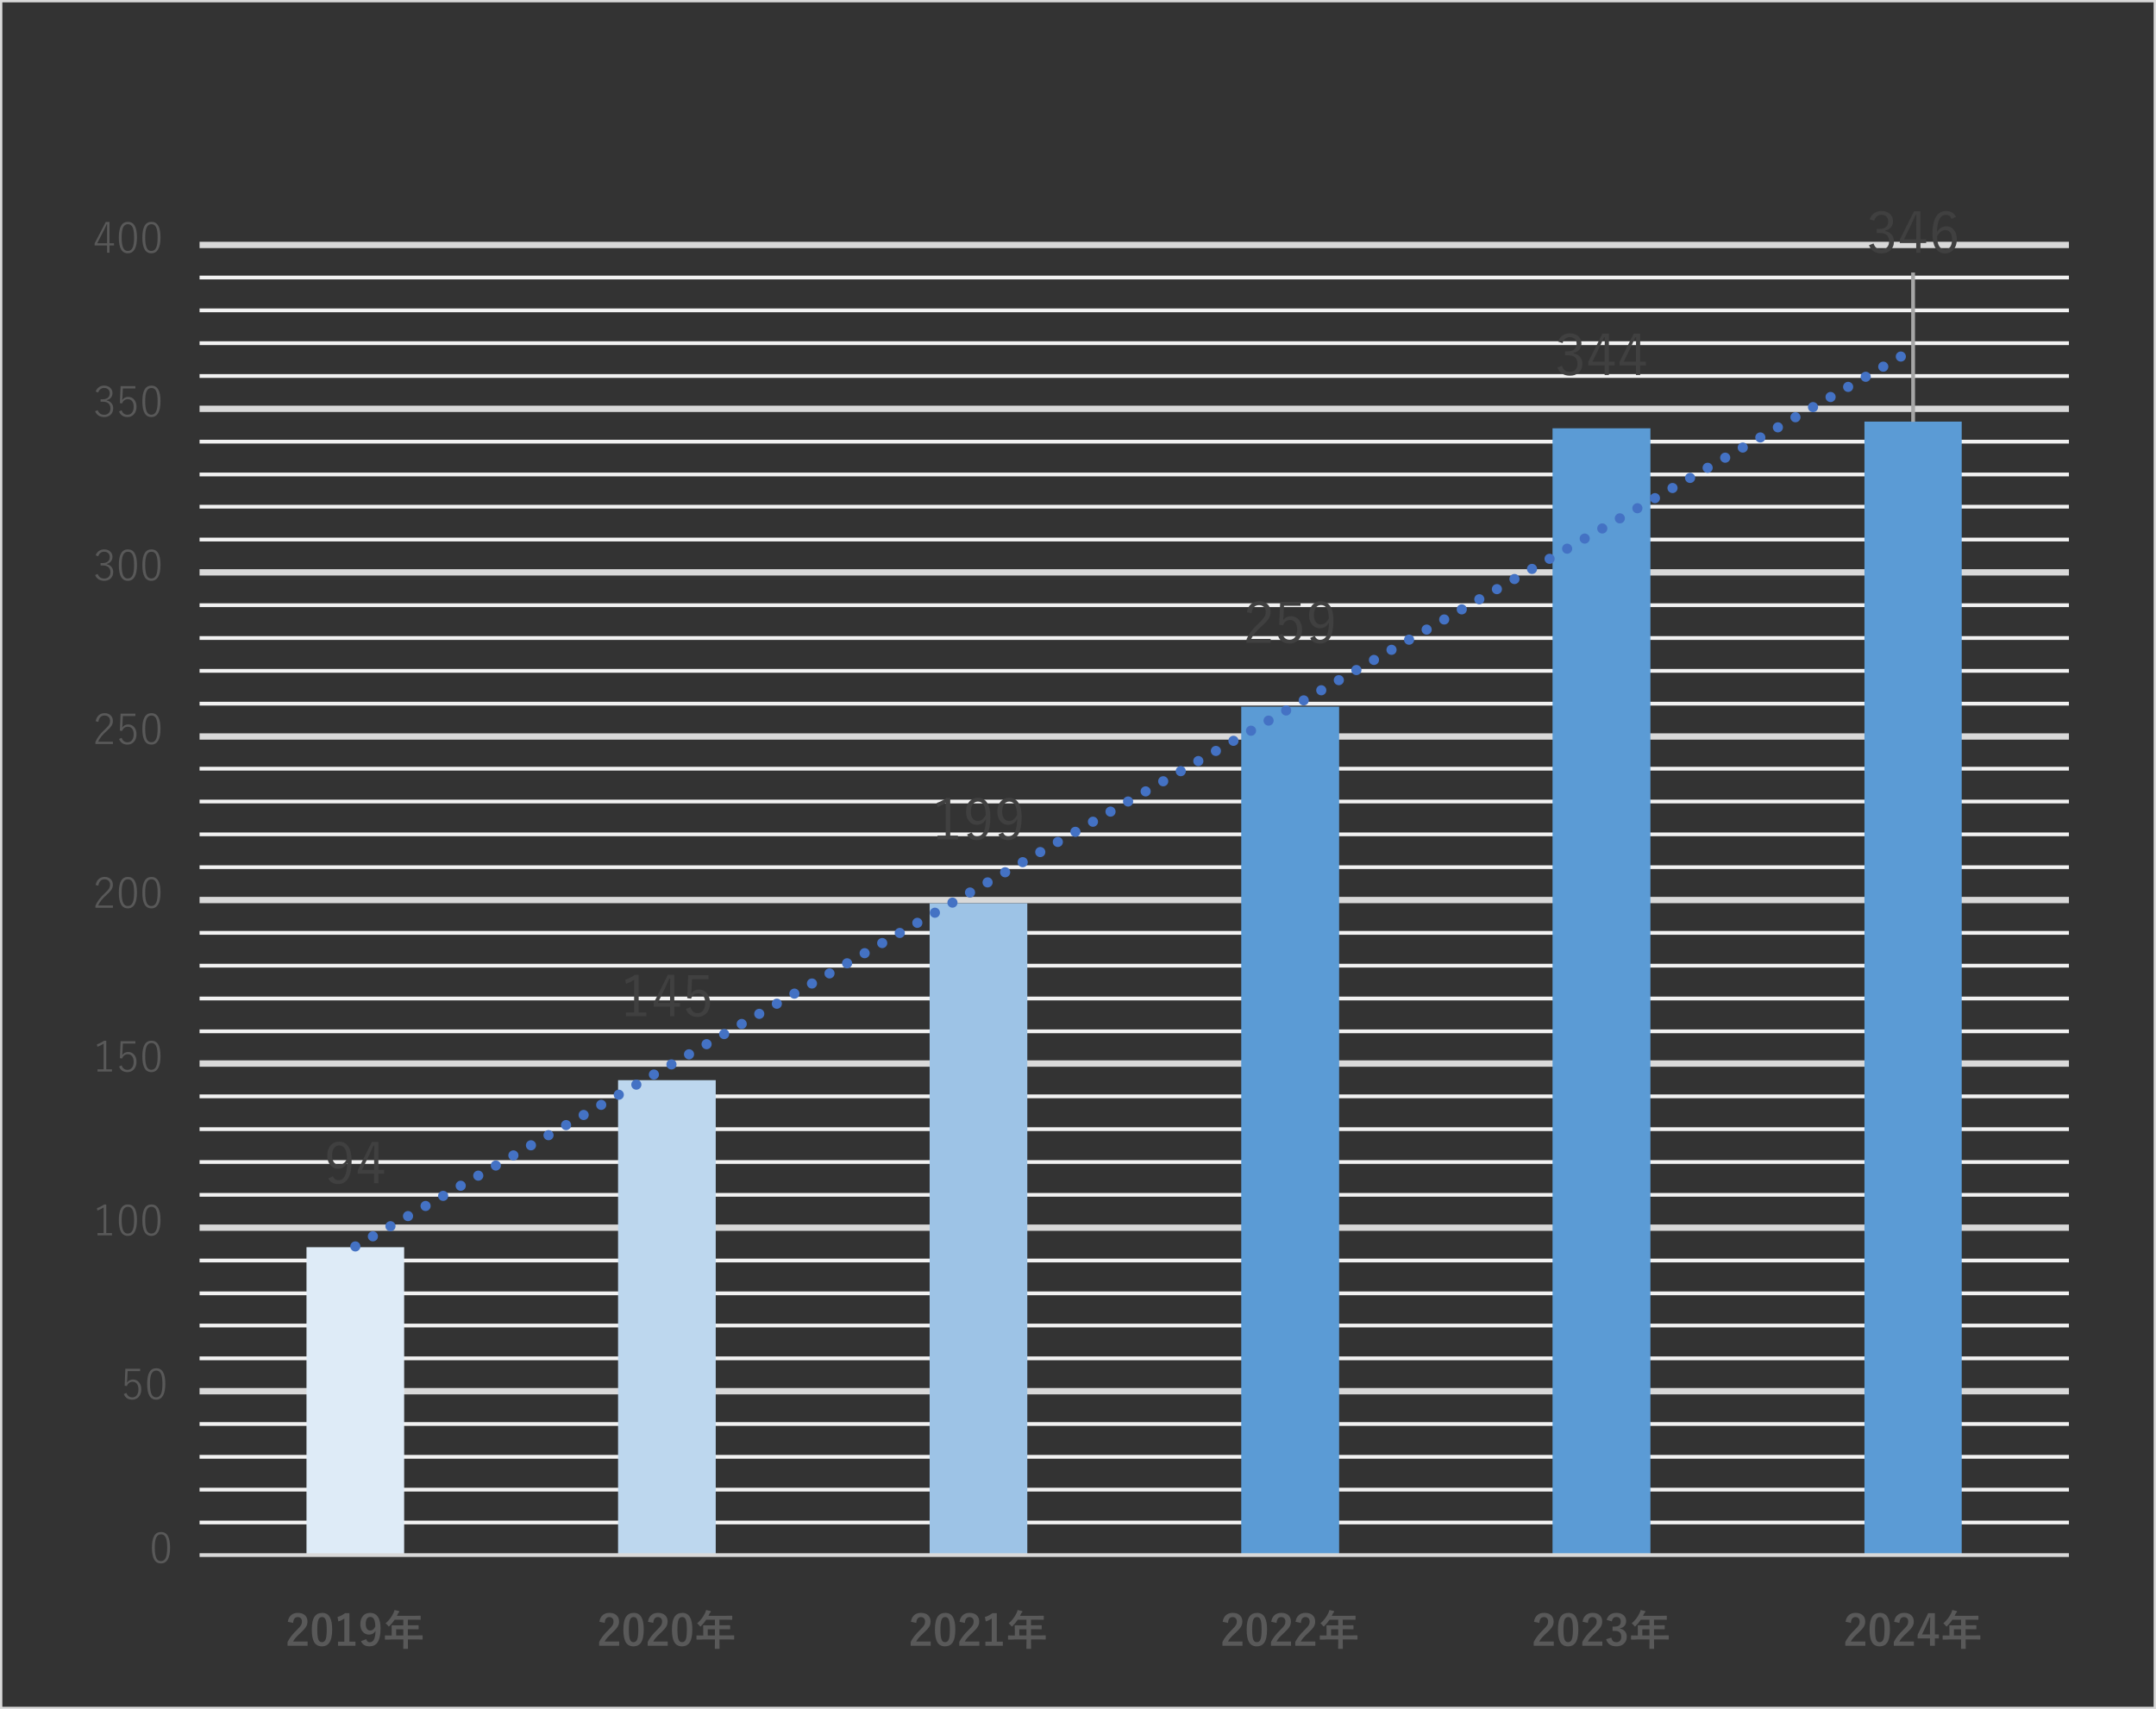 <?xml version="1.0" encoding="UTF-8"?><svg id="_レイヤー_3" xmlns="http://www.w3.org/2000/svg" width="700" height="555" viewBox="0 0 700 555"><rect x="0" y="0" width="700" height="555" fill="#333333" stroke="none"/><defs><style>.cls-1{stroke:#a6a6a6;}.cls-1,.cls-2,.cls-3,.cls-4,.cls-5{fill:none;stroke-linejoin:round;}.cls-1,.cls-2,.cls-5{stroke-width:1.23px;}.cls-6{fill:#bdd7ee;}.cls-6,.cls-7,.cls-8,.cls-9,.cls-10,.cls-11,.cls-12{stroke-width:0px;}.cls-7{fill:#deebf7;}.cls-2,.cls-3{stroke:#d9d9d9;}.cls-3{stroke-width:2.06px;}.cls-8{fill:#595959;}.cls-9{fill:#d9d9d9;}.cls-10{fill:#5b9bd5;}.cls-11{fill:#404040;}.cls-4{stroke:#4472c4;stroke-dasharray:0 0 0 6.58;stroke-linecap:round;stroke-width:3.29px;}.cls-5{stroke:#f2f2f2;}.cls-12{fill:#9dc3e6;}</style></defs><path class="cls-9" d="m699.24.76v553.48H.76V.76h698.48m.76-.76H0v555h700V0h0Z"/><path class="cls-5" d="m64.79,90.12h606.94m-606.94,10.66h606.94m-606.94,10.66h606.94m-606.94,10.66h606.94m-606.94,21.32h606.94m-606.94,10.66h606.94m-606.94,10.46h606.94m-606.94,10.66h606.94m-606.94,21.32h606.94m-606.94,10.66h606.94m-606.94,10.66h606.94m-606.94,10.66h606.94m-606.94,21.12h606.94m-606.94,10.66h606.94m-606.94,10.66h606.94m-606.94,10.66h606.94m-606.94,21.32h606.94m-606.94,10.66h606.94m-606.94,10.66h606.94m-606.94,10.66h606.94m-606.94,21.12h606.94m-606.94,10.66h606.94m-606.94,10.66h606.94m-606.94,10.66h606.94m-606.94,21.32h606.94m-606.94,10.66h606.94m-606.94,10.46h606.94m-606.94,10.66h606.94m-606.94,21.32h606.94m-606.94,10.66h606.94m-606.94,10.66h606.94m-606.94,10.66h606.94"/><path class="cls-3" d="m64.79,79.54h606.94M64.79,132.76h606.94M64.79,185.86h606.94M64.79,239.16h606.94m-606.94,53.1h606.94m-606.94,53.1h606.94m-606.94,53.3h606.94m-606.94,53.1h606.94"/><rect class="cls-7" x="99.51" y="405" width="31.71" height="99.98"/><rect class="cls-6" x="200.67" y="350.76" width="31.71" height="154.22"/><rect class="cls-12" x="301.83" y="293.32" width="31.71" height="211.65"/><rect class="cls-10" x="605.34" y="136.9" width="31.58" height="368.07"/><rect class="cls-10" x="504.07" y="139.08" width="31.78" height="365.9"/><rect class="cls-10" x="403" y="229.49" width="31.78" height="275.49"/><line class="cls-2" x1="64.79" y1="504.98" x2="671.73" y2="504.98"/><line class="cls-1" x1="621.15" y1="136.98" x2="621.13" y2="88.5"/><path class="cls-11" d="m108.09,381.98c.36.85.92,1.27,1.7,1.27.99,0,1.72-.48,2.19-1.43.45-.91.7-2.29.74-4.16-.67,1.24-1.65,1.85-2.94,1.85-1.08,0-1.96-.43-2.62-1.3-.6-.77-.9-1.74-.9-2.92,0-1.47.4-2.63,1.2-3.47.69-.73,1.56-1.09,2.6-1.09,1.38,0,2.42.57,3.12,1.72.66,1.06.98,2.57.98,4.53,0,5-1.46,7.5-4.39,7.5-1.55,0-2.61-.61-3.17-1.82l1.47-.68Zm4.57-5.7c-.04-2.88-.89-4.32-2.53-4.32-.77,0-1.36.34-1.77,1.01-.36.58-.54,1.35-.54,2.31s.24,1.75.72,2.3c.4.46.91.69,1.52.69,1.09,0,1.96-.66,2.61-1.99Z"/><path class="cls-11" d="m122.85,370.81v9.1h1.85v1.21h-1.85v3.12h-1.38v-3.12h-5.32v-1.14l4.6-9.17h2.1Zm-1.38,9.1v-4.66c0-.57.02-1.64.07-3.23h-.31c-.69,1.59-1.12,2.55-1.28,2.88l-2.43,5h3.96Z"/><path class="cls-11" d="m207.36,316.57v12.19h2.49v1.23h-6.62v-1.23h2.66v-10.6c-.72.49-1.6.93-2.64,1.33l-.26-1.34c1.04-.34,2.08-.87,3.12-1.58h1.25Z"/><path class="cls-11" d="m218.93,316.57v9.1h1.85v1.21h-1.85v3.12h-1.38v-3.12h-5.32v-1.14l4.6-9.17h2.09Zm-1.38,9.1v-4.66c0-.57.02-1.64.07-3.23h-.31c-.69,1.59-1.12,2.55-1.28,2.88l-2.44,5h3.96Z"/><path class="cls-11" d="m230.04,316.69v1.26h-5.37l-.14,3.17c0,.19-.04.7-.12,1.53.27-.43.65-.76,1.12-1,.42-.21.88-.32,1.36-.32,1.12,0,2.02.45,2.72,1.33.61.79.92,1.79.92,2.98,0,1.5-.44,2.67-1.31,3.53-.73.71-1.63,1.06-2.7,1.06-1.96,0-3.23-.87-3.81-2.61l1.49-.55c.34,1.28,1.11,1.92,2.31,1.92.8,0,1.42-.33,1.86-.99.39-.58.59-1.35.59-2.3,0-1.05-.24-1.85-.71-2.41-.41-.48-.95-.72-1.62-.72-.55,0-1.04.17-1.45.51-.36.3-.63.71-.81,1.22l-1.25-.19.31-7.42h6.6Z"/><path class="cls-11" d="m308.52,259.15v12.19h2.49v1.23h-6.62v-1.23h2.66v-10.6c-.72.49-1.6.93-2.64,1.33l-.26-1.34c1.04-.34,2.08-.87,3.12-1.58h1.25Z"/><path class="cls-11" d="m315.48,270.31c.36.85.93,1.27,1.7,1.27.99,0,1.72-.48,2.19-1.43.45-.91.7-2.29.74-4.16-.67,1.24-1.65,1.85-2.94,1.85-1.08,0-1.95-.43-2.62-1.3-.6-.77-.9-1.74-.9-2.92,0-1.47.4-2.63,1.2-3.47.69-.73,1.56-1.09,2.6-1.09,1.38,0,2.42.57,3.12,1.72.66,1.06.98,2.57.98,4.53,0,5-1.46,7.5-4.39,7.5-1.55,0-2.61-.61-3.17-1.82l1.47-.68Zm4.57-5.7c-.04-2.88-.89-4.32-2.53-4.32-.77,0-1.36.34-1.77,1.01-.36.58-.54,1.35-.54,2.31s.24,1.75.72,2.3c.4.46.91.69,1.52.69,1.09,0,1.96-.66,2.61-1.99Z"/><path class="cls-11" d="m325.64,270.31c.36.85.93,1.27,1.7,1.27.99,0,1.72-.48,2.19-1.43.45-.91.7-2.29.74-4.16-.67,1.24-1.65,1.85-2.94,1.85-1.08,0-1.95-.43-2.62-1.3-.6-.77-.9-1.74-.9-2.92,0-1.47.4-2.63,1.2-3.47.69-.73,1.56-1.09,2.6-1.09,1.38,0,2.42.57,3.12,1.72.66,1.06.98,2.57.98,4.53,0,5-1.46,7.5-4.39,7.5-1.55,0-2.61-.61-3.17-1.82l1.47-.68Zm4.57-5.7c-.04-2.88-.89-4.32-2.53-4.32-.77,0-1.36.34-1.77,1.01-.36.58-.54,1.35-.54,2.31s.24,1.75.72,2.3c.4.46.91.69,1.52.69,1.09,0,1.96-.66,2.61-1.99Z"/><path class="cls-11" d="m404.84,198.79c.2-1.22.7-2.14,1.5-2.77.67-.53,1.5-.79,2.47-.79,1.19,0,2.13.35,2.81,1.04.61.62.91,1.43.91,2.43,0,.81-.21,1.55-.64,2.22-.41.64-1.12,1.41-2.13,2.29-1.75,1.55-2.93,2.97-3.52,4.27h6.3v1.26h-7.82v-1.14c.73-1.72,2.04-3.45,3.92-5.2.98-.91,1.62-1.64,1.92-2.18.26-.45.39-.96.39-1.52,0-.72-.23-1.28-.68-1.68-.39-.35-.88-.52-1.48-.52-1.4,0-2.22.88-2.46,2.64l-1.5-.35Z"/><path class="cls-11" d="m422.25,195.45v1.26h-5.37l-.14,3.17c0,.19-.04.7-.12,1.53.27-.43.65-.76,1.12-1,.42-.21.88-.32,1.36-.32,1.12,0,2.02.44,2.72,1.33.61.79.92,1.79.92,2.98,0,1.5-.44,2.67-1.31,3.53-.73.7-1.63,1.06-2.7,1.06-1.96,0-3.23-.87-3.81-2.61l1.49-.56c.34,1.28,1.11,1.92,2.31,1.92.8,0,1.42-.33,1.86-.98.39-.58.59-1.35.59-2.3,0-1.05-.24-1.85-.71-2.41-.41-.48-.95-.72-1.62-.72-.56,0-1.04.17-1.45.51-.36.3-.63.71-.81,1.22l-1.24-.19.31-7.42h6.6Z"/><path class="cls-11" d="m426.86,206.49c.36.85.93,1.27,1.7,1.27.99,0,1.72-.48,2.19-1.43.45-.91.7-2.29.74-4.16-.67,1.24-1.65,1.85-2.94,1.85-1.08,0-1.95-.43-2.62-1.3-.6-.77-.9-1.74-.9-2.92,0-1.47.4-2.63,1.2-3.47.69-.73,1.56-1.09,2.6-1.09,1.38,0,2.42.57,3.12,1.72.66,1.06.98,2.57.98,4.53,0,5-1.46,7.5-4.39,7.5-1.55,0-2.61-.61-3.17-1.82l1.47-.68Zm4.57-5.7c-.04-2.88-.89-4.32-2.53-4.32-.77,0-1.36.34-1.77,1.01-.36.58-.54,1.35-.54,2.31s.24,1.75.72,2.3c.4.46.91.69,1.52.69,1.09,0,1.96-.66,2.61-1.99Z"/><path class="cls-11" d="m505.89,110.93c.3-.92.83-1.61,1.58-2.08.64-.4,1.38-.6,2.24-.6,1.18,0,2.12.34,2.82,1.03.61.6.92,1.34.92,2.23s-.25,1.57-.76,2.12c-.44.48-1.03.8-1.76.94v.17c.94.2,1.67.62,2.17,1.28.44.58.65,1.28.65,2.1,0,1.25-.42,2.23-1.26,2.95-.72.62-1.64.93-2.75.93-2.06,0-3.42-.89-4.09-2.66l1.47-.56c.26.75.62,1.27,1.08,1.58.4.26.91.39,1.54.39.79,0,1.4-.27,1.84-.8.39-.47.59-1.08.59-1.83,0-1.83-1-2.74-3.01-2.74h-1.02v-1.3h.91c.99,0,1.73-.25,2.22-.74.41-.42.62-.99.62-1.71s-.24-1.27-.71-1.67c-.39-.32-.89-.48-1.5-.48s-1.11.18-1.53.54c-.39.34-.67.8-.81,1.39l-1.46-.49Z"/><path class="cls-11" d="m522.37,108.35v9.1h1.85v1.21h-1.85v3.12h-1.38v-3.12h-5.32v-1.14l4.6-9.17h2.1Zm-1.38,9.1v-4.66c0-.57.02-1.64.07-3.23h-.31c-.69,1.59-1.12,2.55-1.28,2.88l-2.44,5h3.96Z"/><path class="cls-11" d="m532.53,108.35v9.1h1.85v1.21h-1.85v3.12h-1.38v-3.12h-5.32v-1.14l4.6-9.17h2.1Zm-1.38,9.1v-4.66c0-.57.02-1.64.07-3.23h-.31c-.69,1.59-1.12,2.55-1.28,2.88l-2.44,5h3.96Z"/><path class="cls-11" d="m607.06,71.21c.3-.92.83-1.61,1.58-2.08.64-.4,1.38-.6,2.24-.6,1.18,0,2.12.34,2.82,1.03.62.6.92,1.34.92,2.23s-.25,1.57-.76,2.12c-.44.48-1.03.8-1.76.94v.17c.94.2,1.67.62,2.17,1.28.44.58.65,1.28.65,2.1,0,1.25-.42,2.23-1.26,2.95-.72.62-1.64.93-2.75.93-2.06,0-3.42-.89-4.09-2.66l1.47-.56c.26.75.62,1.27,1.08,1.58.4.26.91.39,1.54.39.79,0,1.4-.27,1.84-.8.39-.47.59-1.08.59-1.83,0-1.83-1-2.74-3.01-2.74h-1.02v-1.3h.91c.99,0,1.73-.25,2.22-.74.41-.42.62-.99.62-1.71s-.24-1.27-.71-1.67c-.39-.32-.89-.48-1.5-.48s-1.11.18-1.53.54c-.39.34-.67.8-.81,1.39l-1.46-.49Z"/><path class="cls-11" d="m623.53,68.62v9.1h1.85v1.21h-1.85v3.12h-1.38v-3.12h-5.32v-1.14l4.6-9.17h2.09Zm-1.38,9.1v-4.66c0-.57.02-1.64.07-3.23h-.31c-.69,1.59-1.12,2.55-1.28,2.88l-2.44,5h3.96Z"/><path class="cls-11" d="m635.05,70.42l-1.45.65c-.31-.87-.9-1.31-1.75-1.31-1.9,0-2.88,1.87-2.96,5.6.76-1.25,1.76-1.87,3.01-1.87,1.09,0,1.95.43,2.58,1.29.57.76.85,1.74.85,2.93,0,1.5-.41,2.67-1.23,3.51-.69.72-1.55,1.07-2.61,1.07-1.33,0-2.35-.58-3.06-1.74-.67-1.08-1.01-2.59-1.01-4.54,0-2.7.45-4.68,1.36-5.94.75-1.03,1.78-1.54,3.1-1.54,1.5,0,2.56.63,3.17,1.89Zm-6.12,6.3c0,1.55.27,2.69.81,3.43.44.6,1.02.9,1.75.9s1.35-.32,1.75-.97c.36-.57.54-1.36.54-2.35s-.22-1.79-.66-2.32c-.38-.46-.88-.69-1.52-.69-1.06,0-1.95.67-2.68,2Z"/><line class="cls-4" x1="115.37" y1="404.75" x2="621.15" y2="113.48"/><path class="cls-8" d="m52.29,497.48c1.95,0,2.93,1.68,2.93,5.05s-.99,5.16-2.96,5.16-2.93-1.71-2.93-5.13.99-5.08,2.96-5.08Zm0,.76c-.74,0-1.27.37-1.59,1.11-.3.69-.45,1.75-.45,3.18,0,1.65.19,2.83.56,3.52.32.59.8.88,1.44.88.74,0,1.28-.39,1.6-1.16.3-.71.44-1.78.44-3.22,0-1.63-.19-2.79-.57-3.46-.32-.56-.8-.85-1.44-.85Z"/><path class="cls-8" d="m45.5,444.47v.76h-4.06l-.12,2.61c0,.2-.04.58-.08,1.16.21-.34.49-.6.87-.79.33-.17.69-.25,1.06-.25.83,0,1.5.32,2.01.97.46.58.69,1.32.69,2.21,0,1.11-.32,1.98-.97,2.6-.53.52-1.18.77-1.95.77-1.35,0-2.27-.61-2.75-1.83l.84-.36c.34.96.97,1.44,1.91,1.44.65,0,1.16-.26,1.52-.78.32-.46.48-1.06.48-1.81,0-.83-.19-1.47-.58-1.91-.34-.38-.78-.56-1.34-.56-.45,0-.84.14-1.18.41-.3.24-.52.56-.66.97l-.72-.11.23-5.5h4.79Z"/><path class="cls-8" d="m50.74,444.3c1.95,0,2.93,1.68,2.93,5.05s-.99,5.16-2.96,5.16-2.93-1.71-2.93-5.13.99-5.08,2.96-5.08Zm0,.76c-.74,0-1.27.37-1.59,1.11-.3.69-.45,1.75-.45,3.18,0,1.65.19,2.83.56,3.52.32.59.8.88,1.44.88.74,0,1.28-.39,1.6-1.16.3-.71.44-1.78.44-3.22,0-1.63-.19-2.79-.57-3.46-.32-.56-.8-.85-1.44-.85Z"/><path class="cls-8" d="m34.5,391.15v9.27h1.85v.73h-4.69v-.73h1.98v-8.34c-.58.4-1.26.74-2.02,1.03l-.15-.8c.76-.25,1.54-.64,2.32-1.17h.71Z"/><path class="cls-8" d="m41.54,391.12c1.95,0,2.93,1.68,2.93,5.05s-.99,5.16-2.96,5.16-2.93-1.71-2.93-5.13.99-5.08,2.96-5.08Zm0,.76c-.74,0-1.27.37-1.59,1.11-.3.69-.45,1.75-.45,3.18,0,1.65.19,2.83.56,3.52.32.59.8.88,1.44.88.74,0,1.28-.39,1.6-1.16.3-.71.44-1.78.44-3.22,0-1.63-.19-2.79-.57-3.46-.32-.56-.8-.85-1.44-.85Z"/><path class="cls-8" d="m49.18,391.12c1.95,0,2.93,1.68,2.93,5.05s-.99,5.16-2.96,5.16-2.93-1.71-2.93-5.13.99-5.08,2.96-5.08Zm0,.76c-.74,0-1.27.37-1.59,1.11-.3.69-.45,1.75-.45,3.18,0,1.65.19,2.83.56,3.52.32.59.8.88,1.44.88.74,0,1.28-.39,1.6-1.16.3-.71.44-1.78.44-3.22,0-1.63-.19-2.79-.57-3.46-.32-.56-.8-.85-1.44-.85Z"/><path class="cls-8" d="m34.5,337.97v9.27h1.85v.73h-4.69v-.73h1.98v-8.34c-.58.4-1.26.74-2.02,1.03l-.15-.8c.76-.25,1.54-.64,2.32-1.17h.71Z"/><path class="cls-8" d="m43.95,338.11v.76h-4.06l-.12,2.61c0,.2-.04.58-.08,1.16.21-.34.49-.6.87-.79.33-.17.69-.25,1.06-.25.83,0,1.5.32,2.01.97.46.58.69,1.32.69,2.21,0,1.11-.32,1.98-.97,2.6-.53.52-1.18.77-1.95.77-1.35,0-2.27-.61-2.75-1.83l.84-.36c.34.96.97,1.44,1.91,1.44.65,0,1.16-.26,1.52-.78.32-.46.48-1.06.48-1.81,0-.83-.19-1.47-.58-1.91-.34-.38-.78-.56-1.34-.56-.45,0-.84.14-1.18.41-.3.24-.52.56-.66.97l-.72-.11.23-5.5h4.79Z"/><path class="cls-8" d="m49.18,337.94c1.95,0,2.93,1.68,2.93,5.05s-.99,5.16-2.96,5.16-2.93-1.71-2.93-5.13.99-5.08,2.96-5.08Zm0,.76c-.74,0-1.27.37-1.59,1.11-.3.69-.45,1.75-.45,3.18,0,1.65.19,2.83.56,3.52.32.59.8.88,1.44.88.74,0,1.28-.39,1.6-1.16.3-.71.44-1.78.44-3.22,0-1.63-.19-2.79-.57-3.46-.32-.56-.8-.85-1.44-.85Z"/><path class="cls-8" d="m31.05,287.36c.18-.9.56-1.58,1.14-2.03.48-.38,1.08-.57,1.79-.57.84,0,1.51.25,2,.76.44.45.67,1.04.67,1.77,0,.59-.16,1.13-.48,1.62-.3.46-.83,1.03-1.6,1.72-1.29,1.13-2.2,2.27-2.73,3.4h4.82v.76h-5.68v-.68c.57-1.36,1.56-2.69,2.98-3.98.75-.7,1.25-1.26,1.48-1.67.2-.35.3-.74.3-1.16,0-.59-.19-1.04-.56-1.36-.32-.27-.72-.41-1.22-.41-1.13,0-1.81.69-2.04,2.06l-.87-.22Z"/><path class="cls-8" d="m41.54,284.76c1.95,0,2.93,1.68,2.93,5.05s-.99,5.16-2.96,5.16-2.93-1.71-2.93-5.13.99-5.08,2.96-5.08Zm0,.76c-.74,0-1.27.37-1.59,1.11-.3.69-.45,1.75-.45,3.18,0,1.65.19,2.83.56,3.52.32.59.8.88,1.44.88.74,0,1.28-.39,1.6-1.16.3-.71.44-1.78.44-3.22,0-1.63-.19-2.79-.57-3.46-.32-.56-.8-.85-1.44-.85Z"/><path class="cls-8" d="m49.18,284.76c1.95,0,2.93,1.68,2.93,5.05s-.99,5.16-2.96,5.16-2.93-1.71-2.93-5.13.99-5.08,2.96-5.08Zm0,.76c-.74,0-1.27.37-1.59,1.11-.3.69-.45,1.75-.45,3.18,0,1.65.19,2.83.56,3.52.32.59.8.88,1.44.88.74,0,1.28-.39,1.6-1.16.3-.71.44-1.78.44-3.22,0-1.63-.19-2.79-.57-3.46-.32-.56-.8-.85-1.44-.85Z"/><path class="cls-8" d="m31.05,234.18c.18-.9.56-1.58,1.14-2.03.48-.38,1.08-.57,1.79-.57.84,0,1.51.25,2,.76.44.45.67,1.04.67,1.77,0,.59-.16,1.13-.48,1.62-.3.46-.83,1.03-1.6,1.72-1.29,1.13-2.2,2.27-2.73,3.4h4.82v.76h-5.68v-.68c.57-1.36,1.56-2.69,2.98-3.98.75-.7,1.25-1.26,1.48-1.67.2-.35.3-.74.3-1.16,0-.59-.19-1.04-.56-1.36-.32-.27-.72-.41-1.22-.41-1.13,0-1.81.69-2.04,2.06l-.87-.22Z"/><path class="cls-8" d="m43.95,231.75v.76h-4.06l-.12,2.61c0,.2-.04.58-.08,1.16.21-.34.49-.6.87-.79.33-.17.69-.25,1.06-.25.83,0,1.5.32,2.01.97.46.58.69,1.32.69,2.21,0,1.11-.32,1.98-.97,2.6-.53.52-1.18.77-1.95.77-1.35,0-2.27-.61-2.75-1.83l.84-.36c.34.96.97,1.44,1.91,1.44.65,0,1.16-.26,1.52-.78.32-.46.48-1.06.48-1.81,0-.83-.19-1.47-.58-1.91-.34-.38-.78-.56-1.34-.56-.45,0-.84.14-1.18.41-.3.24-.52.56-.66.97l-.72-.11.23-5.5h4.79Z"/><path class="cls-8" d="m49.18,231.58c1.95,0,2.93,1.68,2.93,5.05s-.99,5.16-2.96,5.16-2.93-1.71-2.93-5.13.99-5.08,2.96-5.08Zm0,.76c-.74,0-1.27.37-1.59,1.11-.3.69-.45,1.75-.45,3.18,0,1.65.19,2.83.56,3.52.32.59.8.88,1.44.88.74,0,1.28-.39,1.6-1.16.3-.71.44-1.78.44-3.22,0-1.63-.19-2.79-.57-3.46-.32-.56-.8-.85-1.44-.85Z"/><path class="cls-8" d="m31.06,180.3c.26-.65.65-1.14,1.18-1.47.46-.29.99-.43,1.6-.43.82,0,1.49.25,2,.75.45.44.68.99.68,1.64s-.19,1.18-.57,1.6c-.33.35-.77.6-1.32.73v.09c.72.16,1.26.49,1.63.98.33.43.49.96.49,1.56,0,.91-.3,1.64-.91,2.17-.52.46-1.18.69-1.97.69-1.45,0-2.45-.62-3-1.87l.83-.36c.24.56.55.96.93,1.19.33.2.74.3,1.24.3.64,0,1.14-.21,1.5-.64.32-.38.48-.86.48-1.44,0-.73-.23-1.29-.69-1.66-.42-.34-.99-.5-1.73-.5h-.77v-.79h.69c.78,0,1.37-.2,1.77-.6.34-.34.51-.79.51-1.36s-.19-1.02-.58-1.33c-.32-.26-.73-.39-1.23-.39s-.9.14-1.24.42c-.32.26-.55.61-.69,1.07l-.83-.33Z"/><path class="cls-8" d="m41.54,178.4c1.95,0,2.93,1.68,2.93,5.05s-.99,5.16-2.96,5.16-2.93-1.71-2.93-5.13.99-5.08,2.96-5.08Zm0,.76c-.74,0-1.27.37-1.59,1.11-.3.69-.45,1.75-.45,3.18,0,1.65.19,2.83.56,3.52.32.59.8.88,1.44.88.74,0,1.28-.39,1.6-1.16.3-.71.44-1.78.44-3.22,0-1.63-.19-2.79-.57-3.46-.32-.56-.8-.85-1.44-.85Z"/><path class="cls-8" d="m49.18,178.4c1.95,0,2.93,1.68,2.93,5.05s-.99,5.16-2.96,5.16-2.93-1.71-2.93-5.13.99-5.08,2.96-5.08Zm0,.76c-.74,0-1.27.37-1.59,1.11-.3.69-.45,1.75-.45,3.18,0,1.65.19,2.83.56,3.52.32.59.8.88,1.44.88.74,0,1.28-.39,1.6-1.16.3-.71.44-1.78.44-3.22,0-1.63-.19-2.79-.57-3.46-.32-.56-.8-.85-1.44-.85Z"/><path class="cls-8" d="m31.06,127.12c.26-.65.65-1.14,1.18-1.47.46-.29.99-.43,1.6-.43.82,0,1.49.25,2,.75.45.44.68.99.68,1.64s-.19,1.18-.57,1.6c-.33.35-.77.6-1.32.73v.09c.72.16,1.26.49,1.63.98.33.43.49.96.49,1.56,0,.91-.3,1.64-.91,2.17-.52.46-1.18.69-1.97.69-1.45,0-2.45-.62-3-1.87l.83-.36c.24.56.55.96.93,1.19.33.2.74.3,1.24.3.64,0,1.14-.21,1.5-.64.32-.38.48-.86.48-1.44,0-.73-.23-1.29-.69-1.66-.42-.34-.99-.5-1.73-.5h-.77v-.79h.69c.78,0,1.37-.2,1.77-.6.34-.34.51-.79.51-1.36s-.19-1.02-.58-1.33c-.32-.26-.73-.39-1.23-.39s-.9.14-1.24.42c-.32.26-.55.61-.69,1.07l-.83-.33Z"/><path class="cls-8" d="m43.95,125.39v.76h-4.06l-.12,2.61c0,.2-.04.58-.08,1.16.21-.34.49-.6.87-.79.33-.17.69-.25,1.06-.25.83,0,1.5.32,2.01.97.46.58.69,1.32.69,2.21,0,1.11-.32,1.98-.97,2.6-.53.52-1.18.77-1.95.77-1.35,0-2.27-.61-2.75-1.83l.84-.36c.34.96.97,1.44,1.91,1.44.65,0,1.16-.26,1.52-.78.32-.46.48-1.06.48-1.81,0-.83-.19-1.47-.58-1.91-.34-.38-.78-.56-1.34-.56-.45,0-.84.14-1.18.41-.3.24-.52.56-.66.97l-.72-.11.23-5.5h4.79Z"/><path class="cls-8" d="m49.18,125.22c1.95,0,2.93,1.68,2.93,5.05s-.99,5.16-2.96,5.16-2.93-1.71-2.93-5.13.99-5.08,2.96-5.08Zm0,.76c-.74,0-1.27.37-1.59,1.11-.3.69-.45,1.75-.45,3.18,0,1.65.19,2.83.56,3.52.32.59.8.88,1.44.88.74,0,1.28-.39,1.6-1.16.3-.71.44-1.78.44-3.22,0-1.63-.19-2.79-.57-3.46-.32-.56-.8-.85-1.44-.85Z"/><path class="cls-8" d="m35.55,72.08v6.91h1.46v.71h-1.46v2.36h-.79v-2.36h-4.04v-.67l3.63-6.95h1.2Zm-.79,6.91v-4.12c0-.27,0-.97.03-2.09h-.13c-.28.68-.58,1.32-.9,1.93l-2.2,4.28h3.2Z"/><path class="cls-8" d="m41.54,72.04c1.95,0,2.93,1.68,2.93,5.05s-.99,5.16-2.96,5.16-2.93-1.71-2.93-5.13.99-5.08,2.96-5.08Zm0,.76c-.74,0-1.27.37-1.59,1.11-.3.69-.45,1.75-.45,3.18,0,1.65.19,2.83.56,3.52.32.59.8.88,1.44.88.74,0,1.28-.39,1.6-1.16.3-.71.44-1.78.44-3.22,0-1.63-.19-2.79-.57-3.46-.32-.56-.8-.85-1.44-.85Z"/><path class="cls-8" d="m49.18,72.04c1.95,0,2.93,1.68,2.93,5.05s-.99,5.16-2.96,5.16-2.93-1.71-2.93-5.13.99-5.08,2.96-5.08Zm0,.76c-.74,0-1.27.37-1.59,1.11-.3.69-.45,1.75-.45,3.18,0,1.65.19,2.83.56,3.52.32.59.8.88,1.44.88.74,0,1.28-.39,1.6-1.16.3-.71.44-1.78.44-3.22,0-1.63-.19-2.79-.57-3.46-.32-.56-.8-.85-1.44-.85Z"/><path class="cls-8" d="m93.45,526.64c.13-.99.52-1.74,1.18-2.25.56-.43,1.24-.65,2.06-.65,1.03,0,1.82.28,2.38.83.51.5.76,1.16.76,2,0,.63-.17,1.22-.52,1.77-.31.49-.85,1.09-1.6,1.79-1.33,1.19-2.18,2.16-2.56,2.92h4.72v1.38h-6.51v-1.22c.6-1.25,1.6-2.54,3-3.9.72-.69,1.18-1.23,1.4-1.62.18-.33.28-.7.28-1.12,0-.49-.14-.86-.42-1.12-.24-.22-.56-.34-.95-.34-.91,0-1.41.63-1.49,1.9l-1.72-.36Z"/><path class="cls-8" d="m104.55,523.74c1.17,0,2.02.47,2.55,1.42.5.88.75,2.21.75,3.98,0,2.02-.33,3.48-.97,4.37-.54.74-1.33,1.11-2.36,1.11-1.18,0-2.03-.48-2.56-1.44-.48-.89-.73-2.22-.73-4,0-2.01.33-3.46.98-4.34.54-.72,1.32-1.08,2.34-1.08Zm0,1.36c-.59,0-1,.33-1.22.99-.21.62-.32,1.64-.32,3.06,0,1.63.13,2.74.4,3.34.22.51.59.77,1.11.77.6,0,1.02-.34,1.25-1.03.21-.62.31-1.65.31-3.08,0-1.62-.13-2.72-.4-3.3-.22-.5-.6-.75-1.12-.75Z"/><path class="cls-8" d="m113.44,523.85v9.23h1.96v1.34h-5.66v-1.34h2.06v-7.48c-.56.38-1.21.7-1.94.93l-.28-1.44c.84-.24,1.65-.65,2.45-1.24h1.41Z"/><path class="cls-8" d="m118.92,532.29c.18.67.55,1,1.1,1,.65,0,1.12-.32,1.43-.96.29-.6.45-1.53.48-2.78-.44.83-1.16,1.25-2.14,1.25-.87,0-1.57-.34-2.1-1.03-.47-.61-.7-1.4-.7-2.35,0-1.21.32-2.15.97-2.81.56-.57,1.29-.86,2.19-.86,1.16,0,2.02.46,2.6,1.36.54.85.81,2.07.81,3.67,0,2.17-.36,3.73-1.07,4.67-.58.77-1.42,1.16-2.51,1.16-1.42,0-2.33-.56-2.76-1.69l1.69-.63Zm2.93-4.13c-.01-2.06-.55-3.1-1.62-3.1-.99,0-1.48.77-1.48,2.31,0,.7.15,1.24.44,1.62.25.32.59.48,1,.48.72,0,1.28-.44,1.67-1.32Z"/><path class="cls-8" d="m126.84,532.41l-1.72.03c-.08,0-.12,0-.13-.03-.01-.02-.02-.06-.02-.12v-1.09c0-.09.05-.13.15-.13l1.72.03h.33v-1.93l-.03-1.24c0-.07,0-.11.03-.13s.06-.02.13-.02l1.89.03h1.76v-1.83h-2.82c-.46.7-1,1.36-1.61,1.97-.13.15-.23.22-.29.22-.05,0-.14-.09-.28-.26-.23-.31-.48-.56-.77-.75,1.1-.95,1.95-2.06,2.55-3.33.17-.36.29-.7.36-1.01.58.12,1.02.22,1.32.3.17.06.25.14.25.23,0,.07-.06.16-.17.26-.13.11-.24.27-.35.5l-.28.59h5.68l1.89-.03c.07,0,.11,0,.13.03s.02.06.02.12v1.02c0,.07,0,.11-.03.13-.02.01-.06.02-.12.02l-1.89-.03h-2.12v1.83h1.47l1.88-.03c.09,0,.14.05.14.15v1.03c0,.1-.05.15-.14.15l-1.88-.03h-1.47v2.01h2.92l1.72-.03c.1,0,.15.04.15.13v1.09c0,.07,0,.11-.02.12-.02.02-.06.02-.12.02l-1.72-.03h-2.92v.67l.03,2.24c0,.07-.01.12-.03.13-.01.01-.05.02-.12.02h-1.22c-.08,0-.13-.01-.14-.03-.01-.01-.02-.05-.02-.12l.03-2.24v-.67h-4.11Zm1.79-1.32h2.32v-2.01h-2.32v2.01Z"/><path class="cls-8" d="m194.61,526.64c.13-.99.52-1.74,1.18-2.25.56-.43,1.24-.65,2.06-.65,1.03,0,1.82.28,2.38.83.51.5.76,1.16.76,2,0,.63-.17,1.22-.52,1.77-.31.49-.85,1.09-1.6,1.79-1.33,1.19-2.18,2.16-2.56,2.92h4.72v1.38h-6.51v-1.22c.6-1.25,1.6-2.54,3-3.9.72-.69,1.18-1.23,1.4-1.62.18-.33.28-.7.28-1.12,0-.49-.14-.86-.42-1.12-.24-.22-.56-.34-.95-.34-.91,0-1.41.63-1.49,1.9l-1.72-.36Z"/><path class="cls-8" d="m205.71,523.74c1.17,0,2.02.47,2.55,1.42.5.88.75,2.21.75,3.98,0,2.02-.33,3.48-.97,4.37-.54.74-1.33,1.11-2.36,1.11-1.18,0-2.03-.48-2.56-1.44-.48-.89-.73-2.22-.73-4,0-2.01.33-3.46.98-4.34.54-.72,1.32-1.08,2.34-1.08Zm0,1.36c-.59,0-1,.33-1.22.99-.21.62-.32,1.64-.32,3.06,0,1.63.13,2.74.4,3.34.22.51.59.77,1.11.77.6,0,1.02-.34,1.25-1.03.21-.62.31-1.65.31-3.08,0-1.62-.13-2.72-.4-3.3-.22-.5-.6-.75-1.12-.75Z"/><path class="cls-8" d="m210.38,526.64c.12-.99.52-1.74,1.18-2.25.55-.43,1.24-.65,2.06-.65,1.03,0,1.82.28,2.38.83.51.5.76,1.16.76,2,0,.63-.17,1.22-.52,1.77-.31.49-.85,1.09-1.6,1.79-1.33,1.19-2.18,2.16-2.56,2.92h4.72v1.38h-6.51v-1.22c.59-1.25,1.6-2.54,3-3.9.72-.69,1.18-1.23,1.4-1.62.18-.33.28-.7.28-1.12,0-.49-.14-.86-.42-1.12-.24-.22-.56-.34-.95-.34-.91,0-1.41.63-1.49,1.9l-1.72-.36Z"/><path class="cls-8" d="m221.48,523.74c1.16,0,2.01.47,2.55,1.42.5.88.75,2.21.75,3.98,0,2.02-.32,3.48-.97,4.37-.54.74-1.33,1.11-2.36,1.11-1.18,0-2.03-.48-2.56-1.44-.48-.89-.73-2.22-.73-4,0-2.01.33-3.46.98-4.34.54-.72,1.32-1.08,2.34-1.08Zm0,1.36c-.59,0-1,.33-1.22.99-.21.62-.32,1.64-.32,3.06,0,1.63.13,2.74.4,3.34.22.51.59.77,1.11.77.6,0,1.02-.34,1.25-1.03.21-.62.31-1.65.31-3.08,0-1.62-.13-2.72-.4-3.3-.22-.5-.6-.75-1.12-.75Z"/><path class="cls-8" d="m228,532.41l-1.72.03c-.08,0-.12,0-.13-.03-.01-.02-.02-.06-.02-.12v-1.09c0-.09.05-.13.15-.13l1.72.03h.33v-1.93l-.03-1.24c0-.07,0-.11.03-.13s.06-.02.13-.02l1.89.03h1.76v-1.83h-2.82c-.46.7-1,1.36-1.61,1.97-.13.15-.23.22-.29.22-.05,0-.14-.09-.28-.26-.23-.31-.48-.56-.77-.75,1.1-.95,1.95-2.06,2.55-3.33.17-.36.29-.7.36-1.01.58.12,1.02.22,1.32.3.17.06.25.14.25.23,0,.07-.06.16-.17.26-.13.11-.24.27-.35.5l-.28.59h5.68l1.89-.03c.07,0,.11,0,.13.03s.02.06.02.12v1.02c0,.07,0,.11-.03.13-.02.01-.06.02-.12.02l-1.89-.03h-2.12v1.83h1.47l1.88-.03c.09,0,.14.05.14.15v1.03c0,.1-.05.15-.14.15l-1.88-.03h-1.47v2.01h2.92l1.72-.03c.1,0,.15.04.15.13v1.09c0,.07,0,.11-.02.12-.02.02-.06.02-.12.02l-1.72-.03h-2.92v.67l.03,2.24c0,.07-.01.12-.03.13-.01.01-.05.02-.12.02h-1.22c-.08,0-.13-.01-.14-.03-.01-.01-.02-.05-.02-.12l.03-2.24v-.67h-4.11Zm1.79-1.32h2.32v-2.01h-2.32v2.01Z"/><path class="cls-8" d="m295.76,526.64c.13-.99.52-1.74,1.18-2.25.56-.43,1.24-.65,2.06-.65,1.03,0,1.82.28,2.38.83.51.5.76,1.16.76,2,0,.63-.17,1.22-.52,1.77-.31.49-.85,1.09-1.6,1.79-1.33,1.19-2.18,2.16-2.56,2.92h4.72v1.38h-6.51v-1.22c.6-1.25,1.6-2.54,3-3.9.72-.69,1.18-1.23,1.4-1.62.18-.33.28-.7.28-1.12,0-.49-.14-.86-.42-1.12-.24-.22-.56-.34-.95-.34-.91,0-1.41.63-1.49,1.9l-1.72-.36Z"/><path class="cls-8" d="m306.87,523.74c1.16,0,2.02.47,2.55,1.42.5.88.75,2.21.75,3.98,0,2.02-.32,3.48-.97,4.37-.54.74-1.33,1.11-2.36,1.11-1.18,0-2.03-.48-2.56-1.44-.48-.89-.73-2.22-.73-4,0-2.01.33-3.46.98-4.34.54-.72,1.32-1.08,2.34-1.08Zm0,1.36c-.59,0-1,.33-1.22.99-.21.62-.32,1.64-.32,3.06,0,1.63.13,2.74.4,3.34.22.51.59.77,1.11.77.6,0,1.02-.34,1.25-1.03.21-.62.31-1.65.31-3.08,0-1.62-.13-2.72-.4-3.3-.22-.5-.6-.75-1.12-.75Z"/><path class="cls-8" d="m311.54,526.64c.13-.99.52-1.74,1.18-2.25.56-.43,1.24-.65,2.06-.65,1.03,0,1.82.28,2.38.83.51.5.76,1.16.76,2,0,.63-.17,1.22-.52,1.77-.31.49-.85,1.09-1.6,1.79-1.33,1.19-2.18,2.16-2.56,2.92h4.72v1.38h-6.51v-1.22c.6-1.25,1.6-2.54,3-3.9.72-.69,1.18-1.23,1.4-1.62.18-.33.28-.7.28-1.12,0-.49-.14-.86-.42-1.12-.24-.22-.56-.34-.95-.34-.91,0-1.41.63-1.49,1.9l-1.72-.36Z"/><path class="cls-8" d="m323.64,523.85v9.23h1.95v1.34h-5.66v-1.34h2.06v-7.48c-.56.38-1.21.7-1.94.93l-.28-1.44c.84-.24,1.65-.65,2.44-1.24h1.41Z"/><path class="cls-8" d="m329.15,532.41l-1.72.03c-.08,0-.12,0-.13-.03-.01-.02-.02-.06-.02-.12v-1.09c0-.09.05-.13.15-.13l1.72.03h.33v-1.93l-.03-1.24c0-.07,0-.11.03-.13.02-.01.06-.02.13-.02l1.89.03h1.76v-1.83h-2.82c-.46.7-1,1.36-1.61,1.97-.13.15-.23.22-.29.22-.05,0-.14-.09-.28-.26-.23-.31-.48-.56-.77-.75,1.1-.95,1.95-2.06,2.55-3.33.17-.36.29-.7.36-1.01.58.12,1.02.22,1.32.3.17.06.25.14.25.23,0,.07-.06.16-.17.26-.13.11-.24.27-.35.5l-.28.59h5.68l1.89-.03c.07,0,.11,0,.13.03.01.02.02.06.02.12v1.02c0,.07,0,.11-.03.13s-.06.02-.12.02l-1.89-.03h-2.12v1.83h1.47l1.88-.03c.09,0,.14.05.14.15v1.03c0,.1-.05.15-.14.15l-1.88-.03h-1.47v2.01h2.92l1.72-.03c.1,0,.15.04.15.13v1.09c0,.07,0,.11-.02.12-.02.02-.06.02-.12.02l-1.72-.03h-2.92v.67l.03,2.24c0,.07-.01.12-.03.13-.01.01-.05.02-.12.02h-1.22c-.08,0-.13-.01-.14-.03-.01-.01-.02-.05-.02-.12l.03-2.24v-.67h-4.11Zm1.79-1.32h2.32v-2.01h-2.32v2.01Z"/><path class="cls-8" d="m396.98,526.64c.13-.99.52-1.74,1.18-2.25.56-.43,1.24-.65,2.06-.65,1.03,0,1.82.28,2.38.83.51.5.76,1.16.76,2,0,.63-.17,1.22-.52,1.77-.31.49-.85,1.09-1.6,1.79-1.33,1.19-2.18,2.16-2.56,2.92h4.72v1.38h-6.51v-1.22c.6-1.25,1.6-2.54,3-3.9.72-.69,1.18-1.23,1.4-1.62.18-.33.28-.7.28-1.12,0-.49-.14-.86-.42-1.12-.24-.22-.56-.34-.95-.34-.91,0-1.41.63-1.49,1.9l-1.72-.36Z"/><path class="cls-8" d="m408.08,523.74c1.16,0,2.02.47,2.55,1.42.5.88.75,2.21.75,3.98,0,2.02-.32,3.48-.97,4.37-.54.74-1.33,1.11-2.36,1.11-1.18,0-2.03-.48-2.56-1.44-.48-.89-.73-2.22-.73-4,0-2.01.33-3.46.98-4.34.54-.72,1.32-1.08,2.34-1.08Zm0,1.36c-.59,0-1,.33-1.22.99-.21.62-.32,1.64-.32,3.06,0,1.63.13,2.74.4,3.34.22.51.59.77,1.11.77.6,0,1.02-.34,1.25-1.03.21-.62.31-1.65.31-3.08,0-1.62-.13-2.72-.4-3.3-.22-.5-.6-.75-1.12-.75Z"/><path class="cls-8" d="m412.75,526.64c.13-.99.52-1.74,1.18-2.25.56-.43,1.24-.65,2.06-.65,1.03,0,1.82.28,2.38.83.51.5.76,1.16.76,2,0,.63-.17,1.22-.52,1.77-.31.49-.85,1.09-1.6,1.79-1.33,1.19-2.18,2.16-2.56,2.92h4.72v1.38h-6.51v-1.22c.6-1.25,1.6-2.54,3-3.9.72-.69,1.18-1.23,1.4-1.62.18-.33.28-.7.28-1.12,0-.49-.14-.86-.42-1.12-.24-.22-.56-.34-.95-.34-.91,0-1.41.63-1.49,1.9l-1.72-.36Z"/><path class="cls-8" d="m420.63,526.64c.13-.99.52-1.74,1.18-2.25.56-.43,1.24-.65,2.06-.65,1.03,0,1.82.28,2.38.83.51.5.76,1.16.76,2,0,.63-.17,1.22-.52,1.77-.31.49-.85,1.09-1.6,1.79-1.33,1.19-2.18,2.16-2.56,2.92h4.72v1.38h-6.51v-1.22c.6-1.25,1.6-2.54,3-3.9.72-.69,1.18-1.23,1.4-1.62.18-.33.28-.7.28-1.12,0-.49-.14-.86-.42-1.12-.24-.22-.56-.34-.95-.34-.91,0-1.41.63-1.49,1.9l-1.72-.36Z"/><path class="cls-8" d="m430.37,532.41l-1.72.03c-.08,0-.12,0-.13-.03-.01-.02-.02-.06-.02-.12v-1.09c0-.09.05-.13.15-.13l1.72.03h.33v-1.93l-.03-1.24c0-.07,0-.11.03-.13.02-.01.06-.02.13-.02l1.89.03h1.76v-1.83h-2.82c-.46.7-1,1.36-1.61,1.97-.13.15-.23.22-.29.22-.05,0-.14-.09-.28-.26-.23-.31-.48-.56-.77-.75,1.1-.95,1.95-2.06,2.55-3.33.17-.36.29-.7.36-1.01.58.12,1.02.22,1.32.3.17.06.25.14.25.23,0,.07-.06.16-.17.26-.13.11-.24.27-.35.5l-.28.59h5.68l1.89-.03c.07,0,.11,0,.13.03.01.02.02.06.02.12v1.02c0,.07,0,.11-.03.13s-.06.02-.12.02l-1.89-.03h-2.12v1.83h1.47l1.88-.03c.09,0,.14.05.14.15v1.03c0,.1-.05.15-.14.15l-1.88-.03h-1.47v2.01h2.92l1.72-.03c.1,0,.15.04.15.13v1.09c0,.07,0,.11-.02.12-.02.02-.06.02-.12.02l-1.72-.03h-2.92v.67l.03,2.24c0,.07-.01.12-.03.13-.01.01-.05.02-.12.02h-1.22c-.08,0-.13-.01-.14-.03-.01-.01-.02-.05-.02-.12l.03-2.24v-.67h-4.11Zm1.79-1.32h2.32v-2.01h-2.32v2.01Z"/><path class="cls-8" d="m498.05,526.64c.13-.99.52-1.74,1.18-2.25.56-.43,1.24-.65,2.06-.65,1.03,0,1.82.28,2.38.83.51.5.76,1.16.76,2,0,.63-.17,1.22-.52,1.77-.31.49-.85,1.09-1.6,1.79-1.33,1.19-2.18,2.16-2.56,2.92h4.72v1.38h-6.51v-1.22c.6-1.25,1.6-2.54,3-3.9.72-.69,1.18-1.23,1.4-1.62.18-.33.28-.7.28-1.12,0-.49-.14-.86-.42-1.12-.24-.22-.56-.34-.95-.34-.91,0-1.41.63-1.49,1.9l-1.72-.36Z"/><path class="cls-8" d="m509.15,523.74c1.16,0,2.02.47,2.55,1.42.5.88.75,2.21.75,3.98,0,2.02-.32,3.48-.97,4.37-.54.74-1.33,1.11-2.36,1.11-1.18,0-2.03-.48-2.56-1.44-.48-.89-.73-2.22-.73-4,0-2.01.33-3.46.98-4.34.54-.72,1.32-1.08,2.34-1.08Zm0,1.36c-.59,0-1,.33-1.22.99-.21.62-.32,1.64-.32,3.06,0,1.63.13,2.74.4,3.34.22.51.59.77,1.11.77.6,0,1.02-.34,1.25-1.03.21-.62.31-1.65.31-3.08,0-1.62-.13-2.72-.4-3.3-.22-.5-.6-.75-1.12-.75Z"/><path class="cls-8" d="m513.82,526.64c.13-.99.52-1.74,1.18-2.25.56-.43,1.24-.65,2.06-.65,1.03,0,1.82.28,2.38.83.51.5.76,1.16.76,2,0,.63-.17,1.22-.52,1.77-.31.49-.85,1.09-1.6,1.79-1.33,1.19-2.18,2.16-2.56,2.92h4.72v1.38h-6.51v-1.22c.6-1.25,1.6-2.54,3-3.9.72-.69,1.18-1.23,1.4-1.62.18-.33.28-.7.28-1.12,0-.49-.14-.86-.42-1.12-.24-.22-.56-.34-.95-.34-.91,0-1.41.63-1.49,1.9l-1.72-.36Z"/><path class="cls-8" d="m521.64,526c.21-.78.63-1.37,1.25-1.76.53-.34,1.18-.5,1.93-.5,1.01,0,1.81.28,2.4.85.5.48.75,1.08.75,1.79,0,.67-.2,1.22-.6,1.65-.35.38-.82.62-1.41.72v.09c.76.16,1.33.5,1.71,1.01.34.44.5.99.5,1.64,0,.99-.35,1.78-1.05,2.36-.6.51-1.37.76-2.31.76-1.78,0-2.89-.77-3.34-2.32l1.69-.5c.13.56.33.95.62,1.18.25.2.59.3,1.01.3.53,0,.94-.18,1.23-.53.26-.31.38-.73.38-1.24,0-1.27-.68-1.9-2.04-1.9h-.8v-1.4h.73c1.29,0,1.93-.55,1.93-1.65,0-.51-.15-.89-.44-1.14-.25-.22-.58-.33-1-.33s-.74.13-1,.4c-.24.25-.39.6-.46,1.04l-1.69-.51Z"/><path class="cls-8" d="m531.43,532.41l-1.72.03c-.08,0-.12,0-.13-.03-.01-.02-.02-.06-.02-.12v-1.09c0-.09.05-.13.15-.13l1.72.03h.33v-1.93l-.03-1.24c0-.07,0-.11.03-.13.02-.01.06-.02.13-.02l1.89.03h1.76v-1.83h-2.82c-.46.7-1,1.36-1.61,1.97-.13.15-.23.22-.29.22-.05,0-.14-.09-.28-.26-.23-.31-.48-.56-.77-.75,1.1-.95,1.95-2.06,2.55-3.33.17-.36.29-.7.36-1.01.58.12,1.02.22,1.32.3.17.06.25.14.25.23,0,.07-.06.16-.17.26-.13.11-.24.27-.35.5l-.28.59h5.68l1.89-.03c.07,0,.11,0,.13.03.01.02.02.06.02.12v1.02c0,.07,0,.11-.03.13s-.06.02-.12.02l-1.89-.03h-2.12v1.83h1.47l1.88-.03c.09,0,.14.05.14.15v1.03c0,.1-.05.15-.14.15l-1.88-.03h-1.47v2.01h2.92l1.72-.03c.1,0,.15.04.15.13v1.09c0,.07,0,.11-.02.12-.02.02-.06.02-.12.02l-1.72-.03h-2.92v.67l.03,2.24c0,.07-.01.12-.03.13-.01.01-.05.02-.12.02h-1.22c-.08,0-.13-.01-.14-.03-.01-.01-.02-.05-.02-.12l.03-2.24v-.67h-4.11Zm1.79-1.32h2.32v-2.01h-2.32v2.01Z"/><path class="cls-8" d="m599.21,526.64c.13-.99.52-1.74,1.18-2.25.56-.43,1.24-.65,2.06-.65,1.03,0,1.82.28,2.38.83.51.5.76,1.16.76,2,0,.63-.17,1.22-.52,1.77-.31.49-.85,1.09-1.6,1.79-1.33,1.19-2.18,2.16-2.56,2.92h4.72v1.38h-6.51v-1.22c.6-1.25,1.6-2.54,3-3.9.72-.69,1.18-1.23,1.4-1.62.18-.33.28-.7.28-1.12,0-.49-.14-.86-.42-1.12-.24-.22-.56-.34-.95-.34-.91,0-1.41.63-1.49,1.9l-1.72-.36Z"/><path class="cls-8" d="m610.32,523.74c1.16,0,2.01.47,2.55,1.42.5.88.75,2.21.75,3.98,0,2.02-.32,3.48-.97,4.37-.54.74-1.33,1.11-2.36,1.11-1.18,0-2.03-.48-2.56-1.44-.48-.89-.73-2.22-.73-4,0-2.01.33-3.46.98-4.34.54-.72,1.32-1.08,2.34-1.08Zm0,1.36c-.59,0-1,.33-1.22.99-.21.62-.32,1.64-.32,3.06,0,1.63.13,2.74.4,3.34.22.51.59.77,1.11.77.6,0,1.02-.34,1.25-1.03.21-.62.31-1.65.31-3.08,0-1.62-.13-2.72-.4-3.3-.22-.5-.6-.75-1.12-.75Z"/><path class="cls-8" d="m614.98,526.64c.13-.99.52-1.74,1.18-2.25.55-.43,1.24-.65,2.06-.65,1.03,0,1.82.28,2.38.83.51.5.76,1.16.76,2,0,.63-.18,1.22-.53,1.77-.31.49-.85,1.09-1.6,1.79-1.33,1.19-2.18,2.16-2.56,2.92h4.72v1.38h-6.51v-1.22c.6-1.25,1.6-2.54,3-3.9.72-.69,1.19-1.23,1.4-1.62.18-.33.28-.7.28-1.12,0-.49-.14-.86-.42-1.12-.24-.22-.56-.34-.95-.34-.91,0-1.41.63-1.49,1.9l-1.72-.36Z"/><path class="cls-8" d="m628.2,523.85v6.89h1.31v1.3h-1.31v2.38h-1.58v-2.38h-4v-1.22l3.41-6.97h2.18Zm-1.58,6.89v-2.31c0-.73.03-1.81.08-3.22h-.19c-.31.82-.7,1.74-1.17,2.75l-1.3,2.78h2.57Z"/><path class="cls-8" d="m632.6,532.41l-1.72.03c-.08,0-.12,0-.13-.03s-.02-.06-.02-.12v-1.09c0-.09.05-.13.15-.13l1.72.03h.33v-1.93l-.03-1.24c0-.07,0-.11.03-.13s.06-.02.13-.02l1.89.03h1.76v-1.83h-2.82c-.46.7-1,1.36-1.61,1.97-.13.15-.23.22-.29.22-.05,0-.14-.09-.28-.26-.23-.31-.48-.56-.77-.75,1.1-.95,1.95-2.06,2.55-3.33.17-.36.29-.7.36-1.01.58.12,1.02.22,1.32.3.17.06.25.14.25.23,0,.07-.06.16-.17.26-.12.11-.24.27-.35.5l-.28.59h5.68l1.89-.03c.07,0,.11,0,.13.03.01.02.02.06.02.12v1.02c0,.07,0,.11-.03.13-.02.01-.06.02-.12.02l-1.89-.03h-2.12v1.83h1.47l1.88-.03c.09,0,.14.05.14.15v1.03c0,.1-.05.15-.14.15l-1.88-.03h-1.47v2.01h2.92l1.72-.03c.1,0,.15.04.15.13v1.09c0,.07,0,.11-.02.12-.02.02-.06.02-.12.02l-1.72-.03h-2.92v.67l.03,2.24c0,.07-.01.12-.03.13-.01.01-.05.02-.12.02h-1.22c-.08,0-.13-.01-.14-.03-.01-.01-.02-.05-.02-.12l.03-2.24v-.67h-4.11Zm1.79-1.32h2.32v-2.01h-2.32v2.01Z"/></svg>